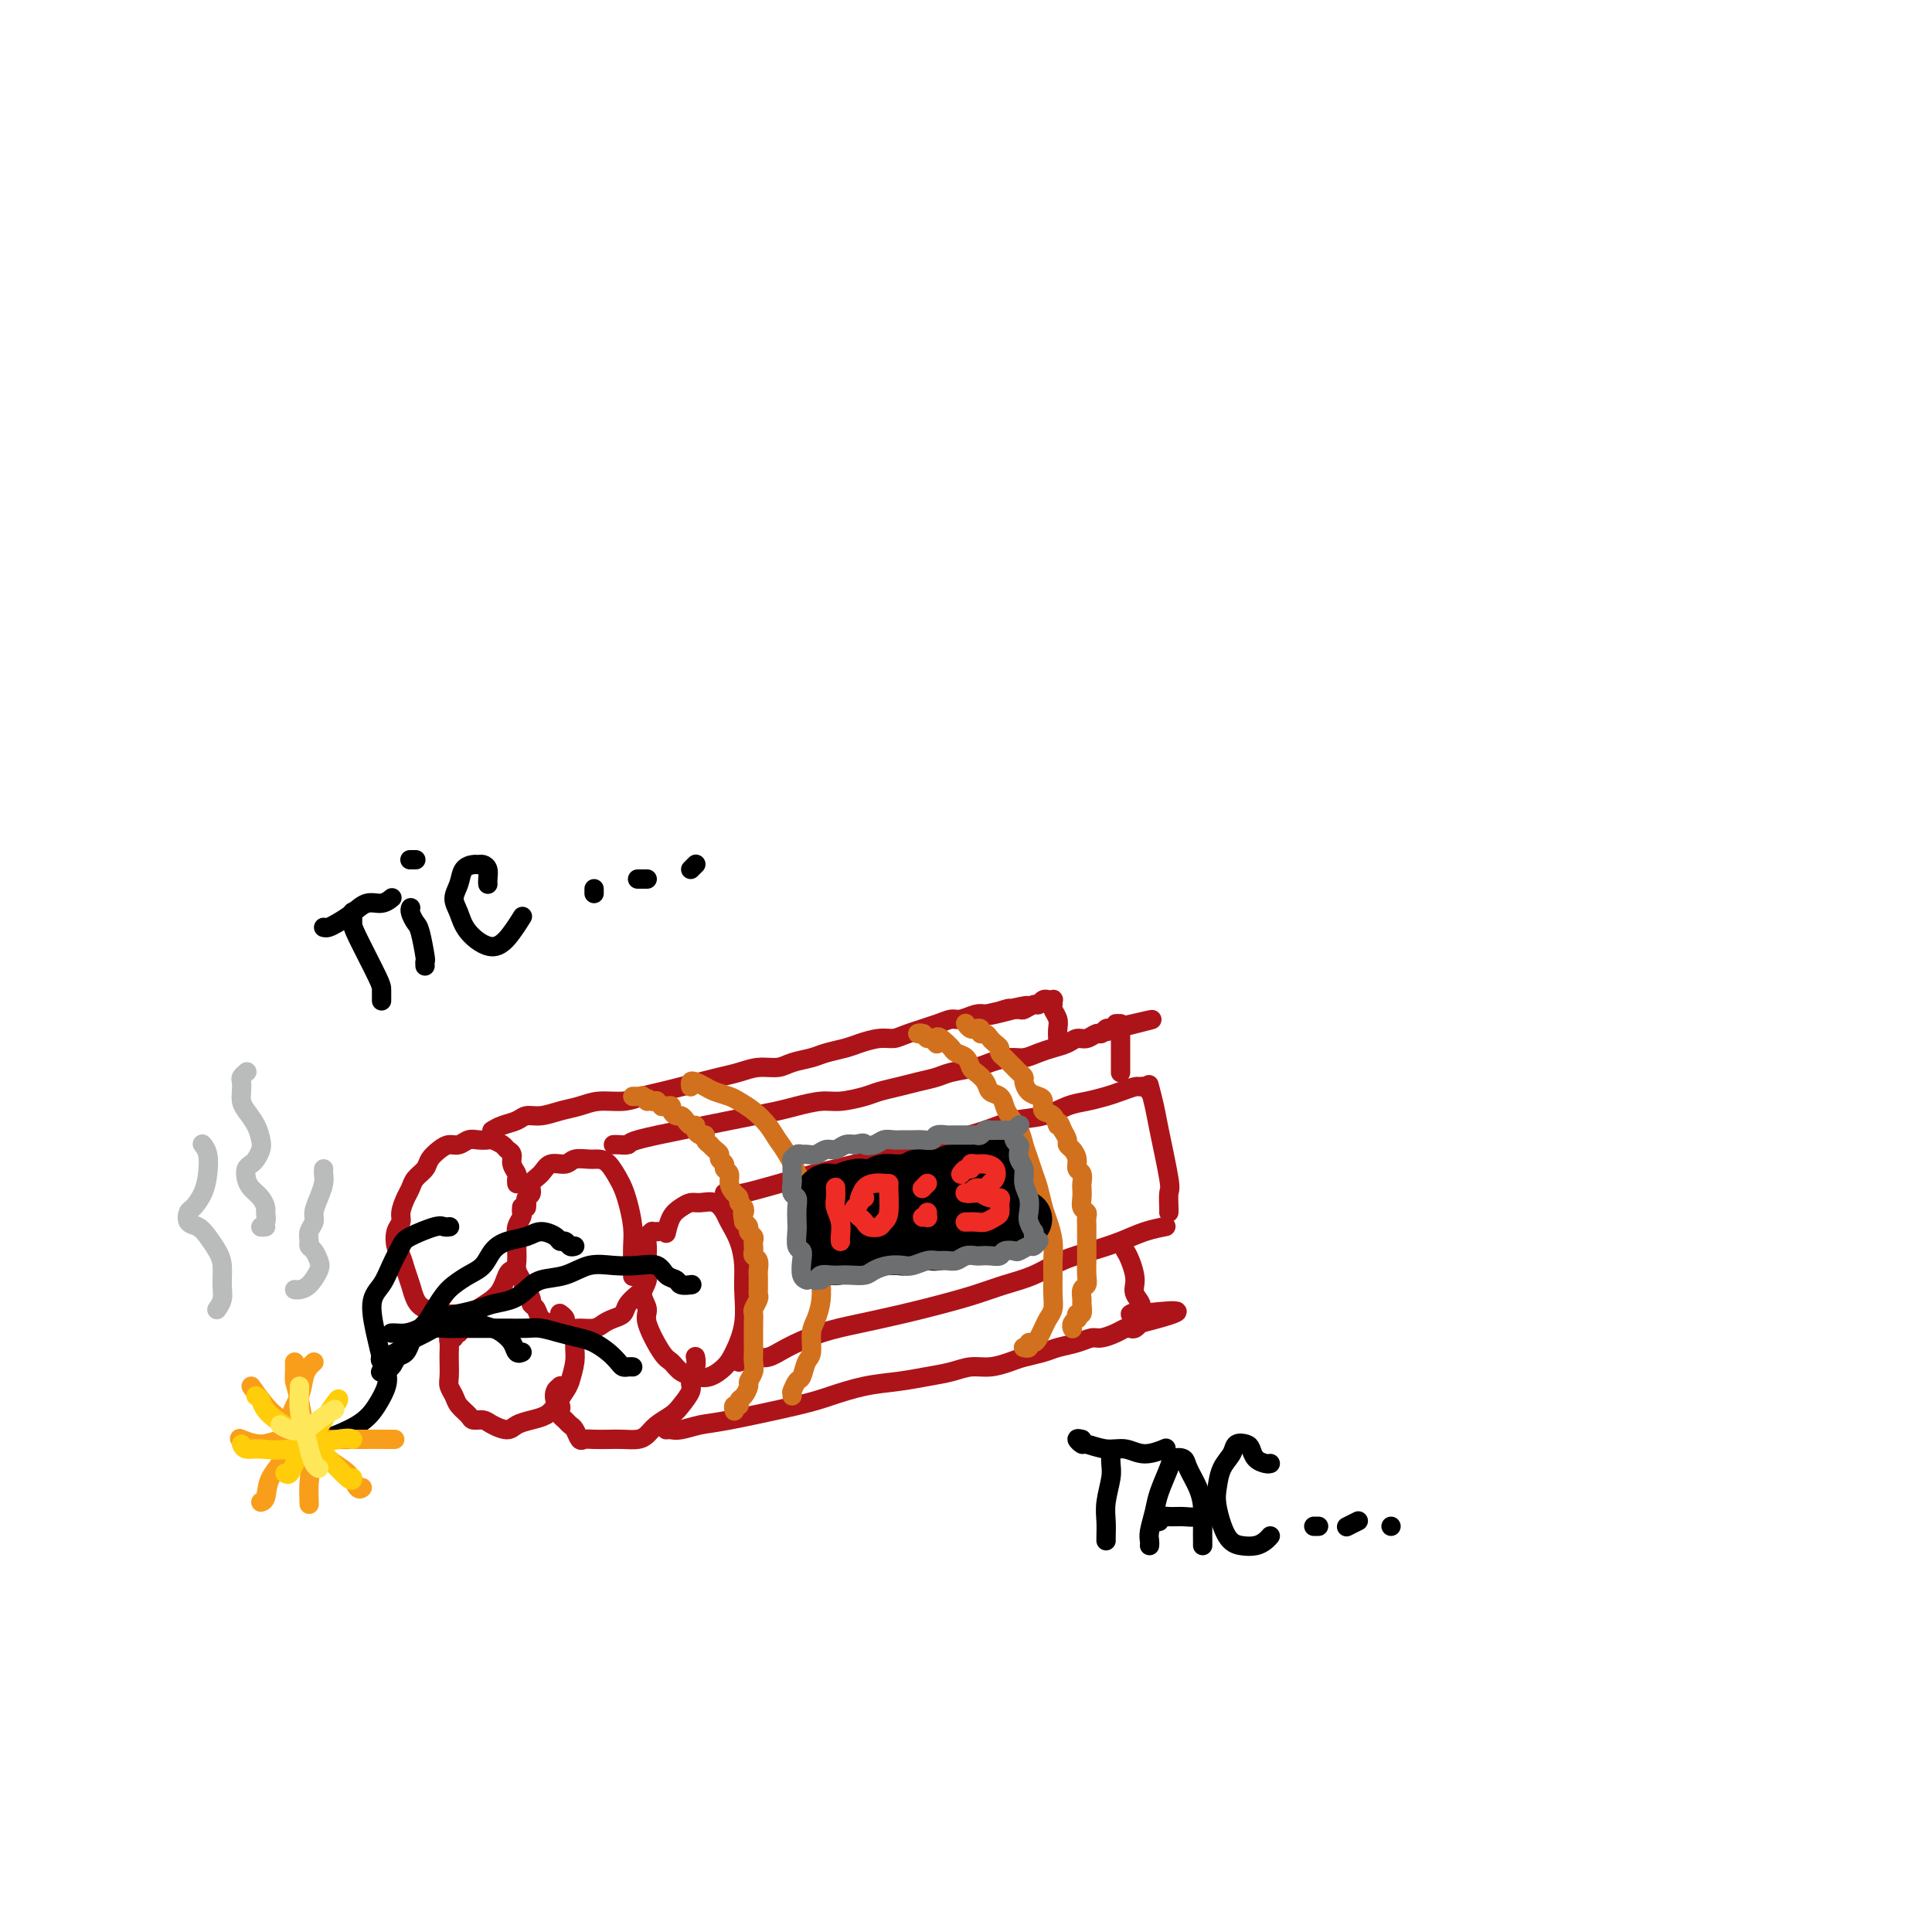 <svg viewBox='0 0 400 400' version='1.1' xmlns='http://www.w3.org/2000/svg' xmlns:xlink='http://www.w3.org/1999/xlink'><g fill='none' stroke='rgb(173,20,25)' stroke-width='4' stroke-linecap='round' stroke-linejoin='round'><path d='M136,255c0.121,-0.005 0.243,-0.010 0,0c-0.243,0.010 -0.850,0.035 -1,0c-0.150,-0.035 0.157,-0.130 0,0c-0.157,0.130 -0.779,0.485 -1,1c-0.221,0.515 -0.041,1.192 0,2c0.041,0.808 -0.058,1.749 0,3c0.058,1.251 0.274,2.811 0,4c-0.274,1.189 -1.038,2.005 -1,3c0.038,0.995 0.877,2.168 1,3c0.123,0.832 -0.470,1.322 0,3c0.470,1.678 2.001,4.542 3,6c0.999,1.458 1.465,1.509 2,2c0.535,0.491 1.140,1.421 2,2c0.860,0.579 1.975,0.808 3,1c1.025,0.192 1.959,0.348 3,0c1.041,-0.348 2.188,-1.201 3,-2c0.812,-0.799 1.287,-1.546 2,-3c0.713,-1.454 1.662,-3.615 2,-6c0.338,-2.385 0.064,-4.995 0,-7c-0.064,-2.005 0.083,-3.406 0,-5c-0.083,-1.594 -0.396,-3.379 -1,-5c-0.604,-1.621 -1.499,-3.076 -2,-4c-0.501,-0.924 -0.609,-1.317 -1,-2c-0.391,-0.683 -1.064,-1.657 -2,-2c-0.936,-0.343 -2.135,-0.056 -3,0c-0.865,0.056 -1.395,-0.117 -2,0c-0.605,0.117 -1.286,0.526 -2,1c-0.714,0.474 -1.461,1.012 -2,2c-0.539,0.988 -0.868,2.425 -1,3c-0.132,0.575 -0.066,0.287 0,0'/><path d='M153,282c1.006,-0.462 2.012,-0.925 3,-1c0.988,-0.075 1.959,0.237 3,0c1.041,-0.237 2.152,-1.022 4,-2c1.848,-0.978 4.432,-2.149 7,-3c2.568,-0.851 5.119,-1.383 8,-2c2.881,-0.617 6.093,-1.319 9,-2c2.907,-0.681 5.511,-1.341 8,-2c2.489,-0.659 4.863,-1.317 7,-2c2.137,-0.683 4.038,-1.390 6,-2c1.962,-0.610 3.987,-1.123 6,-2c2.013,-0.877 4.015,-2.120 6,-3c1.985,-0.880 3.955,-1.399 6,-2c2.045,-0.601 4.167,-1.285 6,-2c1.833,-0.715 3.378,-1.462 5,-2c1.622,-0.538 3.321,-0.868 4,-1c0.679,-0.132 0.340,-0.066 0,0'/><path d='M150,247c0.438,0.021 0.876,0.042 1,0c0.124,-0.042 -0.066,-0.147 0,0c0.066,0.147 0.388,0.545 3,0c2.612,-0.545 7.516,-2.033 11,-3c3.484,-0.967 5.550,-1.414 8,-2c2.450,-0.586 5.283,-1.313 8,-2c2.717,-0.687 5.317,-1.335 8,-2c2.683,-0.665 5.449,-1.348 8,-2c2.551,-0.652 4.888,-1.274 7,-2c2.112,-0.726 4.001,-1.557 6,-2c1.999,-0.443 4.110,-0.500 6,-1c1.890,-0.500 3.561,-1.444 5,-2c1.439,-0.556 2.648,-0.723 4,-1c1.352,-0.277 2.848,-0.664 4,-1c1.152,-0.336 1.958,-0.622 3,-1c1.042,-0.378 2.318,-0.847 3,-1c0.682,-0.153 0.770,0.011 1,0c0.230,-0.011 0.600,-0.195 1,0c0.400,0.195 0.828,0.770 1,1c0.172,0.230 0.086,0.115 0,0'/><path d='M242,251c-0.004,0.027 -0.008,0.054 0,0c0.008,-0.054 0.027,-0.190 0,-1c-0.027,-0.810 -0.102,-2.295 0,-3c0.102,-0.705 0.381,-0.631 0,-3c-0.381,-2.369 -1.422,-7.181 -2,-10c-0.578,-2.819 -0.694,-3.643 -1,-5c-0.306,-1.357 -0.802,-3.245 -1,-4c-0.198,-0.755 -0.099,-0.378 0,0'/><path d='M108,250c0.008,-0.095 0.016,-0.190 0,0c-0.016,0.190 -0.057,0.666 0,1c0.057,0.334 0.211,0.526 0,1c-0.211,0.474 -0.788,1.229 -1,2c-0.212,0.771 -0.057,1.557 0,2c0.057,0.443 0.018,0.541 0,1c-0.018,0.459 -0.016,1.277 0,2c0.016,0.723 0.047,1.349 0,2c-0.047,0.651 -0.171,1.326 0,2c0.171,0.674 0.638,1.345 1,2c0.362,0.655 0.621,1.292 1,2c0.379,0.708 0.879,1.486 1,2c0.121,0.514 -0.136,0.765 0,1c0.136,0.235 0.665,0.454 1,1c0.335,0.546 0.474,1.418 1,2c0.526,0.582 1.438,0.874 2,1c0.562,0.126 0.773,0.087 1,0c0.227,-0.087 0.469,-0.222 1,0c0.531,0.222 1.349,0.803 2,1c0.651,0.197 1.134,0.012 2,0c0.866,-0.012 2.115,0.149 3,0c0.885,-0.149 1.408,-0.608 2,-1c0.592,-0.392 1.255,-0.718 2,-1c0.745,-0.282 1.573,-0.520 2,-1c0.427,-0.480 0.455,-1.201 1,-2c0.545,-0.799 1.608,-1.677 2,-2c0.392,-0.323 0.112,-0.092 0,0c-0.112,0.092 -0.056,0.046 0,0'/><path d='M109,250c0.034,-0.327 0.068,-0.653 0,-1c-0.068,-0.347 -0.238,-0.714 0,-1c0.238,-0.286 0.883,-0.492 1,-1c0.117,-0.508 -0.293,-1.317 0,-2c0.293,-0.683 1.290,-1.241 2,-2c0.710,-0.759 1.135,-1.720 2,-2c0.865,-0.280 2.171,0.122 3,0c0.829,-0.122 1.181,-0.769 2,-1c0.819,-0.231 2.103,-0.046 3,0c0.897,0.046 1.406,-0.047 2,0c0.594,0.047 1.273,0.235 2,1c0.727,0.765 1.501,2.109 2,3c0.499,0.891 0.722,1.329 1,2c0.278,0.671 0.610,1.574 1,3c0.390,1.426 0.836,3.373 1,5c0.164,1.627 0.044,2.933 0,4c-0.044,1.067 -0.012,1.894 0,3c0.012,1.106 0.003,2.490 0,3c-0.003,0.510 -0.001,0.146 0,0c0.001,-0.146 0.000,-0.073 0,0'/><path d='M127,237c0.192,-0.016 0.384,-0.032 1,0c0.616,0.032 1.654,0.111 2,0c0.346,-0.111 -0.002,-0.411 2,-1c2.002,-0.589 6.352,-1.467 9,-2c2.648,-0.533 3.592,-0.720 5,-1c1.408,-0.280 3.279,-0.653 5,-1c1.721,-0.347 3.291,-0.666 5,-1c1.709,-0.334 3.557,-0.681 5,-1c1.443,-0.319 2.482,-0.610 4,-1c1.518,-0.390 3.515,-0.878 5,-1c1.485,-0.122 2.458,0.122 4,0c1.542,-0.122 3.652,-0.610 5,-1c1.348,-0.390 1.933,-0.682 3,-1c1.067,-0.318 2.614,-0.663 4,-1c1.386,-0.337 2.610,-0.667 4,-1c1.390,-0.333 2.945,-0.667 4,-1c1.055,-0.333 1.608,-0.663 3,-1c1.392,-0.337 3.622,-0.682 5,-1c1.378,-0.318 1.905,-0.610 3,-1c1.095,-0.390 2.758,-0.878 4,-1c1.242,-0.122 2.062,0.121 3,0c0.938,-0.121 1.994,-0.606 3,-1c1.006,-0.394 1.961,-0.698 3,-1c1.039,-0.302 2.162,-0.602 3,-1c0.838,-0.398 1.390,-0.895 2,-1c0.610,-0.105 1.277,0.182 2,0c0.723,-0.182 1.503,-0.832 2,-1c0.497,-0.168 0.711,0.147 1,0c0.289,-0.147 0.654,-0.756 1,-1c0.346,-0.244 0.673,-0.122 1,0'/><path d='M230,213c16.156,-3.729 5.047,-1.052 1,0c-4.047,1.052 -1.032,0.477 0,0c1.032,-0.477 0.080,-0.858 0,-1c-0.080,-0.142 0.711,-0.046 1,0c0.289,0.046 0.078,0.041 0,0c-0.078,-0.041 -0.021,-0.120 0,0c0.021,0.120 0.006,0.437 0,1c-0.006,0.563 -0.001,1.370 0,2c0.001,0.630 0.000,1.083 0,2c-0.000,0.917 -0.000,2.298 0,3c0.000,0.702 0.000,0.724 0,1c-0.000,0.276 -0.000,0.805 0,1c0.000,0.195 0.000,0.056 0,0c-0.000,-0.056 -0.000,-0.028 0,0'/><path d='M107,245c-0.002,-0.026 -0.005,-0.051 0,0c0.005,0.051 0.016,0.179 0,0c-0.016,-0.179 -0.060,-0.664 0,-1c0.060,-0.336 0.224,-0.524 0,-1c-0.224,-0.476 -0.838,-1.242 -1,-2c-0.162,-0.758 0.126,-1.510 0,-2c-0.126,-0.490 -0.667,-0.720 -1,-1c-0.333,-0.280 -0.459,-0.612 -1,-1c-0.541,-0.388 -1.496,-0.832 -2,-1c-0.504,-0.168 -0.558,-0.060 -1,0c-0.442,0.060 -1.273,0.071 -2,0c-0.727,-0.071 -1.351,-0.223 -2,0c-0.649,0.223 -1.325,0.822 -2,1c-0.675,0.178 -1.351,-0.066 -2,0c-0.649,0.066 -1.273,0.441 -2,1c-0.727,0.559 -1.556,1.304 -2,2c-0.444,0.696 -0.501,1.345 -1,2c-0.499,0.655 -1.439,1.316 -2,2c-0.561,0.684 -0.742,1.389 -1,2c-0.258,0.611 -0.592,1.126 -1,2c-0.408,0.874 -0.891,2.106 -1,3c-0.109,0.894 0.156,1.450 0,2c-0.156,0.550 -0.732,1.095 -1,2c-0.268,0.905 -0.227,2.171 0,3c0.227,0.829 0.640,1.220 1,2c0.360,0.780 0.669,1.950 1,3c0.331,1.050 0.685,1.980 1,3c0.315,1.020 0.589,2.129 1,3c0.411,0.871 0.957,1.504 2,2c1.043,0.496 2.584,0.856 4,1c1.416,0.144 2.708,0.072 4,0'/><path d='M96,272c2.012,0.359 2.042,-0.244 3,-1c0.958,-0.756 2.844,-1.667 4,-3c1.156,-1.333 1.580,-3.090 2,-4c0.420,-0.910 0.834,-0.974 1,-1c0.166,-0.026 0.083,-0.013 0,0'/><path d='M102,234c-0.147,0.092 -0.294,0.183 0,0c0.294,-0.183 1.029,-0.641 2,-1c0.971,-0.359 2.178,-0.621 3,-1c0.822,-0.379 1.261,-0.876 2,-1c0.739,-0.124 1.779,0.125 3,0c1.221,-0.125 2.622,-0.625 4,-1c1.378,-0.375 2.731,-0.625 4,-1c1.269,-0.375 2.453,-0.874 4,-1c1.547,-0.126 3.456,0.121 5,0c1.544,-0.121 2.723,-0.610 4,-1c1.277,-0.390 2.652,-0.682 4,-1c1.348,-0.318 2.670,-0.664 4,-1c1.330,-0.336 2.667,-0.664 4,-1c1.333,-0.336 2.663,-0.682 4,-1c1.337,-0.318 2.683,-0.610 4,-1c1.317,-0.390 2.606,-0.878 4,-1c1.394,-0.122 2.894,0.122 4,0c1.106,-0.122 1.817,-0.610 3,-1c1.183,-0.390 2.837,-0.683 4,-1c1.163,-0.317 1.834,-0.659 3,-1c1.166,-0.341 2.826,-0.682 4,-1c1.174,-0.318 1.861,-0.614 3,-1c1.139,-0.386 2.728,-0.864 4,-1c1.272,-0.136 2.227,0.070 3,0c0.773,-0.070 1.366,-0.415 3,-1c1.634,-0.585 4.311,-1.411 6,-2c1.689,-0.589 2.391,-0.941 3,-1c0.609,-0.059 1.126,0.177 2,0c0.874,-0.177 2.107,-0.765 3,-1c0.893,-0.235 1.447,-0.118 2,0'/><path d='M204,210c16.119,-3.652 5.417,-0.781 2,0c-3.417,0.781 0.450,-0.527 2,-1c1.550,-0.473 0.782,-0.112 1,0c0.218,0.112 1.420,-0.026 2,0c0.580,0.026 0.538,0.217 1,0c0.462,-0.217 1.429,-0.843 2,-1c0.571,-0.157 0.745,0.154 1,0c0.255,-0.154 0.590,-0.774 1,-1c0.410,-0.226 0.895,-0.057 1,0c0.105,0.057 -0.169,0.003 0,0c0.169,-0.003 0.781,0.044 1,0c0.219,-0.044 0.045,-0.178 0,0c-0.045,0.178 0.041,0.667 0,1c-0.041,0.333 -0.207,0.510 0,1c0.207,0.490 0.786,1.294 1,2c0.214,0.706 0.061,1.313 0,2c-0.061,0.687 -0.030,1.452 0,2c0.030,0.548 0.060,0.879 0,1c-0.060,0.121 -0.208,0.033 0,0c0.208,-0.033 0.774,-0.009 1,0c0.226,0.009 0.113,0.005 0,0'/><path d='M95,276c-0.453,-0.118 -0.906,-0.236 -1,0c-0.094,0.236 0.171,0.825 0,1c-0.171,0.175 -0.778,-0.062 -1,0c-0.222,0.062 -0.060,0.425 0,1c0.060,0.575 0.019,1.361 0,2c-0.019,0.639 -0.017,1.130 0,2c0.017,0.870 0.050,2.121 0,3c-0.050,0.879 -0.183,1.388 0,2c0.183,0.612 0.682,1.326 1,2c0.318,0.674 0.454,1.307 1,2c0.546,0.693 1.501,1.444 2,2c0.499,0.556 0.542,0.917 1,1c0.458,0.083 1.333,-0.110 2,0c0.667,0.110 1.127,0.524 2,1c0.873,0.476 2.159,1.012 3,1c0.841,-0.012 1.237,-0.574 2,-1c0.763,-0.426 1.892,-0.717 3,-1c1.108,-0.283 2.196,-0.558 3,-1c0.804,-0.442 1.326,-1.053 2,-2c0.674,-0.947 1.502,-2.231 2,-3c0.498,-0.769 0.667,-1.022 1,-2c0.333,-0.978 0.831,-2.682 1,-4c0.169,-1.318 0.008,-2.251 0,-3c-0.008,-0.749 0.138,-1.315 0,-2c-0.138,-0.685 -0.559,-1.490 -1,-2c-0.441,-0.510 -0.903,-0.725 -1,-1c-0.097,-0.275 0.170,-0.610 0,-1c-0.170,-0.390 -0.776,-0.836 -1,-1c-0.224,-0.164 -0.064,-0.047 0,0c0.064,0.047 0.032,0.023 0,0'/><path d='M118,286c-0.302,0.418 -0.604,0.837 -1,1c-0.396,0.163 -0.887,0.071 -1,0c-0.113,-0.071 0.152,-0.121 0,0c-0.152,0.121 -0.721,0.414 -1,1c-0.279,0.586 -0.268,1.466 0,2c0.268,0.534 0.793,0.721 1,1c0.207,0.279 0.097,0.651 0,1c-0.097,0.349 -0.181,0.675 0,1c0.181,0.325 0.625,0.647 1,1c0.375,0.353 0.680,0.736 1,1c0.320,0.264 0.655,0.411 1,1c0.345,0.589 0.700,1.622 1,2c0.300,0.378 0.545,0.102 1,0c0.455,-0.102 1.119,-0.030 2,0c0.881,0.030 1.978,0.016 3,0c1.022,-0.016 1.968,-0.035 3,0c1.032,0.035 2.149,0.124 3,0c0.851,-0.124 1.437,-0.460 2,-1c0.563,-0.540 1.102,-1.284 2,-2c0.898,-0.716 2.153,-1.402 3,-2c0.847,-0.598 1.285,-1.106 2,-2c0.715,-0.894 1.708,-2.173 2,-3c0.292,-0.827 -0.118,-1.202 0,-2c0.118,-0.798 0.764,-2.018 1,-3c0.236,-0.982 0.064,-1.726 0,-2c-0.064,-0.274 -0.018,-0.078 0,0c0.018,0.078 0.009,0.039 0,0'/><path d='M138,296c-0.079,0.007 -0.159,0.015 0,0c0.159,-0.015 0.555,-0.052 1,0c0.445,0.052 0.938,0.194 2,0c1.062,-0.194 2.694,-0.724 4,-1c1.306,-0.276 2.287,-0.297 6,-1c3.713,-0.703 10.158,-2.086 14,-3c3.842,-0.914 5.080,-1.358 7,-2c1.920,-0.642 4.523,-1.482 7,-2c2.477,-0.518 4.829,-0.712 7,-1c2.171,-0.288 4.160,-0.669 6,-1c1.840,-0.331 3.530,-0.614 5,-1c1.470,-0.386 2.718,-0.877 4,-1c1.282,-0.123 2.596,0.122 4,0c1.404,-0.122 2.896,-0.610 4,-1c1.104,-0.390 1.819,-0.683 3,-1c1.181,-0.317 2.829,-0.659 4,-1c1.171,-0.341 1.864,-0.683 3,-1c1.136,-0.317 2.714,-0.611 4,-1c1.286,-0.389 2.281,-0.875 3,-1c0.719,-0.125 1.162,0.111 2,0c0.838,-0.111 2.071,-0.569 3,-1c0.929,-0.431 1.555,-0.833 2,-1c0.445,-0.167 0.708,-0.097 1,0c0.292,0.097 0.614,0.222 1,0c0.386,-0.222 0.835,-0.792 1,-1c0.165,-0.208 0.044,-0.056 0,0c-0.044,0.056 -0.012,0.015 0,0c0.012,-0.015 0.003,-0.004 0,0c-0.003,0.004 -0.002,0.002 0,0'/><path d='M236,274c15.144,-3.835 4.002,-2.424 0,-2c-4.002,0.424 -0.866,-0.139 0,-1c0.866,-0.861 -0.538,-2.021 -1,-3c-0.462,-0.979 0.020,-1.779 0,-3c-0.020,-1.221 -0.541,-2.863 -1,-4c-0.459,-1.137 -0.855,-1.769 -1,-2c-0.145,-0.231 -0.039,-0.062 0,0c0.039,0.062 0.011,0.018 0,0c-0.011,-0.018 -0.006,-0.009 0,0'/></g>
<g fill='none' stroke='rgb(210,113,29)' stroke-width='4' stroke-linecap='round' stroke-linejoin='round'><path d='M212,279c0.032,0.008 0.064,0.017 0,0c-0.064,-0.017 -0.224,-0.059 0,0c0.224,0.059 0.834,0.220 1,0c0.166,-0.220 -0.110,-0.822 0,-1c0.110,-0.178 0.608,0.066 1,0c0.392,-0.066 0.679,-0.442 1,-1c0.321,-0.558 0.674,-1.297 1,-2c0.326,-0.703 0.623,-1.370 1,-2c0.377,-0.630 0.834,-1.224 1,-2c0.166,-0.776 0.042,-1.734 0,-3c-0.042,-1.266 -0.000,-2.841 0,-4c0.000,-1.159 -0.041,-1.903 0,-3c0.041,-1.097 0.166,-2.548 0,-4c-0.166,-1.452 -0.622,-2.906 -1,-4c-0.378,-1.094 -0.679,-1.829 -1,-3c-0.321,-1.171 -0.662,-2.778 -1,-4c-0.338,-1.222 -0.672,-2.060 -1,-3c-0.328,-0.940 -0.652,-1.981 -1,-3c-0.348,-1.019 -0.722,-2.017 -1,-3c-0.278,-0.983 -0.460,-1.950 -1,-3c-0.540,-1.050 -1.439,-2.182 -2,-3c-0.561,-0.818 -0.784,-1.322 -1,-2c-0.216,-0.678 -0.425,-1.528 -1,-2c-0.575,-0.472 -1.515,-0.564 -2,-1c-0.485,-0.436 -0.515,-1.216 -1,-2c-0.485,-0.784 -1.425,-1.572 -2,-2c-0.575,-0.428 -0.784,-0.496 -1,-1c-0.216,-0.504 -0.439,-1.444 -1,-2c-0.561,-0.556 -1.459,-0.727 -2,-1c-0.541,-0.273 -0.726,-0.650 -1,-1c-0.274,-0.350 -0.637,-0.675 -1,-1'/><path d='M196,216c-2.726,-2.720 -2.042,-0.518 -2,0c0.042,0.518 -0.560,-0.646 -1,-1c-0.440,-0.354 -0.720,0.101 -1,0c-0.280,-0.101 -0.560,-0.759 -1,-1c-0.440,-0.241 -1.042,-0.065 -1,0c0.042,0.065 0.726,0.019 1,0c0.274,-0.019 0.137,-0.009 0,0'/><path d='M164,289c-0.006,-0.407 -0.013,-0.814 0,-1c0.013,-0.186 0.045,-0.151 0,0c-0.045,0.151 -0.166,0.418 0,0c0.166,-0.418 0.618,-1.522 1,-2c0.382,-0.478 0.694,-0.328 1,-1c0.306,-0.672 0.608,-2.164 1,-3c0.392,-0.836 0.875,-1.017 1,-2c0.125,-0.983 -0.109,-2.769 0,-4c0.109,-1.231 0.562,-1.907 1,-3c0.438,-1.093 0.861,-2.602 1,-4c0.139,-1.398 -0.005,-2.685 0,-4c0.005,-1.315 0.158,-2.660 0,-4c-0.158,-1.340 -0.626,-2.677 -1,-4c-0.374,-1.323 -0.652,-2.633 -1,-4c-0.348,-1.367 -0.764,-2.792 -1,-4c-0.236,-1.208 -0.292,-2.200 -1,-4c-0.708,-1.800 -2.066,-4.408 -3,-6c-0.934,-1.592 -1.442,-2.167 -2,-3c-0.558,-0.833 -1.164,-1.925 -2,-3c-0.836,-1.075 -1.900,-2.133 -3,-3c-1.100,-0.867 -2.235,-1.542 -3,-2c-0.765,-0.458 -1.161,-0.698 -2,-1c-0.839,-0.302 -2.120,-0.666 -3,-1c-0.880,-0.334 -1.360,-0.639 -2,-1c-0.640,-0.361 -1.440,-0.777 -2,-1c-0.560,-0.223 -0.882,-0.252 -1,0c-0.118,0.252 -0.034,0.786 0,1c0.034,0.214 0.017,0.107 0,0'/></g>
<g fill='none' stroke='rgb(0,0,0)' stroke-width='4' stroke-linecap='round' stroke-linejoin='round'><path d='M93,254c-0.024,0.004 -0.048,0.007 0,0c0.048,-0.007 0.168,-0.026 0,0c-0.168,0.026 -0.626,0.096 -1,0c-0.374,-0.096 -0.666,-0.356 -2,0c-1.334,0.356 -3.711,1.330 -5,2c-1.289,0.670 -1.491,1.036 -2,2c-0.509,0.964 -1.324,2.526 -2,4c-0.676,1.474 -1.211,2.859 -2,4c-0.789,1.141 -1.832,2.037 -2,4c-0.168,1.963 0.538,4.993 1,7c0.462,2.007 0.679,2.991 1,4c0.321,1.009 0.745,2.043 1,3c0.255,0.957 0.342,1.836 0,3c-0.342,1.164 -1.111,2.613 -2,4c-0.889,1.387 -1.898,2.712 -4,4c-2.102,1.288 -5.297,2.539 -7,3c-1.703,0.461 -1.915,0.132 -2,0c-0.085,-0.132 -0.042,-0.066 0,0'/><path d='M108,280c-0.026,0.012 -0.052,0.025 0,0c0.052,-0.025 0.181,-0.087 0,0c-0.181,0.087 -0.670,0.322 -1,0c-0.330,-0.322 -0.499,-1.200 -1,-2c-0.501,-0.800 -1.335,-1.520 -2,-2c-0.665,-0.480 -1.161,-0.719 -2,-1c-0.839,-0.281 -2.022,-0.606 -3,-1c-0.978,-0.394 -1.752,-0.859 -3,-1c-1.248,-0.141 -2.969,0.043 -4,0c-1.031,-0.043 -1.373,-0.313 -3,1c-1.627,1.313 -4.539,4.208 -6,6c-1.461,1.792 -1.470,2.483 -2,3c-0.530,0.517 -1.580,0.862 -2,1c-0.420,0.138 -0.210,0.069 0,0'/><path d='M119,258c-0.337,0.119 -0.674,0.237 -1,0c-0.326,-0.237 -0.642,-0.831 -1,-1c-0.358,-0.169 -0.760,0.087 -1,0c-0.240,-0.087 -0.319,-0.516 -1,-1c-0.681,-0.484 -1.963,-1.024 -3,-1c-1.037,0.024 -1.828,0.611 -3,1c-1.172,0.389 -2.727,0.580 -4,1c-1.273,0.420 -2.266,1.070 -3,2c-0.734,0.930 -1.208,2.139 -2,3c-0.792,0.861 -1.902,1.374 -3,2c-1.098,0.626 -2.184,1.363 -3,2c-0.816,0.637 -1.362,1.172 -2,2c-0.638,0.828 -1.370,1.948 -2,3c-0.630,1.052 -1.160,2.037 -2,3c-0.840,0.963 -1.990,1.904 -3,3c-1.010,1.096 -1.879,2.345 -3,3c-1.121,0.655 -2.494,0.715 -3,1c-0.506,0.285 -0.145,0.796 0,1c0.145,0.204 0.072,0.102 0,0'/><path d='M143,266c0.210,-0.027 0.420,-0.053 0,0c-0.420,0.053 -1.468,0.186 -2,0c-0.532,-0.186 -0.546,-0.690 -1,-1c-0.454,-0.310 -1.348,-0.425 -2,-1c-0.652,-0.575 -1.061,-1.611 -2,-2c-0.939,-0.389 -2.408,-0.130 -4,0c-1.592,0.130 -3.308,0.132 -5,0c-1.692,-0.132 -3.361,-0.396 -5,0c-1.639,0.396 -3.247,1.454 -5,2c-1.753,0.546 -3.651,0.580 -5,1c-1.349,0.420 -2.149,1.226 -3,2c-0.851,0.774 -1.753,1.516 -3,2c-1.247,0.484 -2.840,0.711 -4,1c-1.160,0.289 -1.886,0.642 -3,1c-1.114,0.358 -2.617,0.723 -4,1c-1.383,0.277 -2.647,0.467 -4,1c-1.353,0.533 -2.793,1.411 -4,2c-1.207,0.589 -2.179,0.890 -3,1c-0.821,0.110 -1.490,0.030 -2,0c-0.510,-0.030 -0.860,-0.008 -1,0c-0.140,0.008 -0.070,0.004 0,0'/><path d='M131,283c-0.329,-0.018 -0.658,-0.036 -1,0c-0.342,0.036 -0.699,0.126 -1,0c-0.301,-0.126 -0.548,-0.467 -1,-1c-0.452,-0.533 -1.111,-1.257 -2,-2c-0.889,-0.743 -2.008,-1.506 -3,-2c-0.992,-0.494 -1.858,-0.721 -3,-1c-1.142,-0.279 -2.560,-0.611 -4,-1c-1.440,-0.389 -2.903,-0.836 -4,-1c-1.097,-0.164 -1.829,-0.044 -3,0c-1.171,0.044 -2.783,0.012 -4,0c-1.217,-0.012 -2.041,-0.004 -3,0c-0.959,0.004 -2.052,0.004 -3,0c-0.948,-0.004 -1.749,-0.012 -3,0c-1.251,0.012 -2.951,0.044 -4,0c-1.049,-0.044 -1.446,-0.163 -2,0c-0.554,0.163 -1.264,0.607 -2,1c-0.736,0.393 -1.497,0.736 -2,1c-0.503,0.264 -0.748,0.449 -1,1c-0.252,0.551 -0.511,1.467 -1,2c-0.489,0.533 -1.209,0.682 -2,1c-0.791,0.318 -1.655,0.805 -2,1c-0.345,0.195 -0.173,0.097 0,0'/></g>
<g fill='none' stroke='rgb(249,158,27)' stroke-width='4' stroke-linecap='round' stroke-linejoin='round'><path d='M52,287c1.557,2.217 3.113,4.434 5,6c1.887,1.566 4.103,2.483 6,4c1.897,1.517 3.475,3.636 5,5c1.525,1.364 2.996,1.974 4,3c1.004,1.026 1.539,2.469 2,3c0.461,0.531 0.846,0.152 1,0c0.154,-0.152 0.077,-0.076 0,0'/><path d='M61,282c-0.004,0.361 -0.008,0.723 0,1c0.008,0.277 0.026,0.470 0,1c-0.026,0.530 -0.098,1.397 0,2c0.098,0.603 0.366,0.943 1,4c0.634,3.057 1.634,8.830 2,12c0.366,3.170 0.099,3.738 0,5c-0.099,1.262 -0.028,3.218 0,4c0.028,0.782 0.014,0.391 0,0'/><path d='M65,282c-0.324,0.290 -0.648,0.580 -1,1c-0.352,0.420 -0.732,0.971 -1,2c-0.268,1.029 -0.425,2.535 -1,4c-0.575,1.465 -1.569,2.890 -2,5c-0.431,2.110 -0.298,4.905 -1,7c-0.702,2.095 -2.240,3.489 -3,5c-0.760,1.511 -0.743,3.137 -1,4c-0.257,0.863 -0.788,0.961 -1,1c-0.212,0.039 -0.106,0.020 0,0'/><path d='M50,298c-0.355,-0.144 -0.710,-0.287 0,0c0.710,0.287 2.486,1.005 4,1c1.514,-0.005 2.768,-0.733 5,-1c2.232,-0.267 5.444,-0.071 8,0c2.556,0.071 4.457,0.019 7,0c2.543,-0.019 5.726,-0.005 7,0c1.274,0.005 0.637,0.003 0,0'/></g>
<g fill='none' stroke='rgb(255,205,10)' stroke-width='4' stroke-linecap='round' stroke-linejoin='round'><path d='M50,299c0.190,0.439 0.380,0.878 1,1c0.620,0.122 1.669,-0.072 3,0c1.331,0.072 2.944,0.411 6,0c3.056,-0.411 7.553,-1.572 10,-2c2.447,-0.428 2.842,-0.122 3,0c0.158,0.122 0.079,0.061 0,0'/><path d='M53,289c0.348,0.183 0.696,0.365 1,1c0.304,0.635 0.565,1.722 2,3c1.435,1.278 4.045,2.749 6,4c1.955,1.251 3.256,2.284 5,4c1.744,1.716 3.931,4.116 5,5c1.069,0.884 1.020,0.253 1,0c-0.020,-0.253 -0.010,-0.126 0,0'/><path d='M59,305c0.324,0.206 0.647,0.413 1,0c0.353,-0.413 0.735,-1.445 1,-2c0.265,-0.555 0.411,-0.633 2,-3c1.589,-2.367 4.620,-7.022 6,-9c1.380,-1.978 1.109,-1.279 1,-1c-0.109,0.279 -0.054,0.140 0,0'/></g>
<g fill='none' stroke='rgb(254,232,89)' stroke-width='4' stroke-linecap='round' stroke-linejoin='round'><path d='M66,304c-0.332,-0.180 -0.663,-0.360 -1,-1c-0.337,-0.640 -0.679,-1.741 -1,-3c-0.321,-1.259 -0.622,-2.677 -1,-4c-0.378,-1.323 -0.833,-2.550 -1,-4c-0.167,-1.450 -0.045,-3.121 0,-4c0.045,-0.879 0.013,-0.965 0,-1c-0.013,-0.035 -0.006,-0.017 0,0'/><path d='M58,295c0.573,0.378 1.145,0.756 2,1c0.855,0.244 1.992,0.354 3,0c1.008,-0.354 1.887,-1.172 3,-2c1.113,-0.828 2.461,-1.665 3,-2c0.539,-0.335 0.270,-0.167 0,0'/></g>
<g fill='none' stroke='rgb(0,0,0)' stroke-width='12' stroke-linecap='round' stroke-linejoin='round'><path d='M172,254c-0.405,0.001 -0.809,0.001 -1,0c-0.191,-0.001 -0.168,-0.004 0,0c0.168,0.004 0.482,0.015 1,0c0.518,-0.015 1.239,-0.055 2,0c0.761,0.055 1.562,0.207 2,0c0.438,-0.207 0.512,-0.772 1,-1c0.488,-0.228 1.390,-0.117 2,0c0.610,0.117 0.927,0.241 2,0c1.073,-0.241 2.903,-0.848 4,-1c1.097,-0.152 1.463,0.152 2,0c0.537,-0.152 1.247,-0.759 2,-1c0.753,-0.241 1.550,-0.116 2,0c0.450,0.116 0.554,0.224 1,0c0.446,-0.224 1.236,-0.778 2,-1c0.764,-0.222 1.504,-0.112 2,0c0.496,0.112 0.749,0.226 1,0c0.251,-0.226 0.502,-0.792 1,-1c0.498,-0.208 1.244,-0.060 2,0c0.756,0.060 1.523,0.030 2,0c0.477,-0.030 0.664,-0.061 1,0c0.336,0.061 0.822,0.212 1,0c0.178,-0.212 0.048,-0.789 0,-1c-0.048,-0.211 -0.013,-0.057 0,0c0.013,0.057 0.004,0.016 0,0c-0.004,-0.016 -0.002,-0.008 0,0'/><path d='M170,248c-0.007,0.008 -0.013,0.016 0,0c0.013,-0.016 0.047,-0.056 0,0c-0.047,0.056 -0.175,0.207 0,0c0.175,-0.207 0.652,-0.774 1,-1c0.348,-0.226 0.569,-0.112 1,0c0.431,0.112 1.074,0.222 2,0c0.926,-0.222 2.135,-0.777 3,-1c0.865,-0.223 1.386,-0.112 2,0c0.614,0.112 1.320,0.227 2,0c0.680,-0.227 1.334,-0.797 2,-1c0.666,-0.203 1.345,-0.040 2,0c0.655,0.040 1.288,-0.042 2,0c0.712,0.042 1.504,0.207 2,0c0.496,-0.207 0.695,-0.787 1,-1c0.305,-0.213 0.715,-0.061 1,0c0.285,0.061 0.444,0.030 1,0c0.556,-0.030 1.510,-0.060 2,0c0.490,0.060 0.517,0.208 1,0c0.483,-0.208 1.424,-0.774 2,-1c0.576,-0.226 0.788,-0.112 1,0c0.212,0.112 0.425,0.222 1,0c0.575,-0.222 1.512,-0.778 2,-1c0.488,-0.222 0.527,-0.112 1,0c0.473,0.112 1.380,0.226 2,0c0.620,-0.226 0.955,-0.793 1,-1c0.045,-0.207 -0.198,-0.056 0,0c0.198,0.056 0.838,0.015 1,0c0.162,-0.015 -0.152,-0.004 0,0c0.152,0.004 0.772,0.001 1,0c0.228,-0.001 0.065,-0.000 0,0c-0.065,0.000 -0.033,0.000 0,0'/><path d='M173,260c0.024,-0.030 0.048,-0.060 0,0c-0.048,0.060 -0.167,0.208 0,0c0.167,-0.208 0.621,-0.774 1,-1c0.379,-0.226 0.682,-0.113 1,0c0.318,0.113 0.651,0.228 2,0c1.349,-0.228 3.713,-0.797 5,-1c1.287,-0.203 1.495,-0.040 2,0c0.505,0.040 1.305,-0.042 2,0c0.695,0.042 1.284,0.208 2,0c0.716,-0.208 1.558,-0.792 2,-1c0.442,-0.208 0.486,-0.042 1,0c0.514,0.042 1.500,-0.042 2,0c0.500,0.042 0.514,0.208 1,0c0.486,-0.208 1.443,-0.792 2,-1c0.557,-0.208 0.713,-0.042 1,0c0.287,0.042 0.707,-0.041 1,0c0.293,0.041 0.461,0.207 1,0c0.539,-0.207 1.449,-0.786 2,-1c0.551,-0.214 0.743,-0.061 1,0c0.257,0.061 0.579,0.030 1,0c0.421,-0.030 0.940,-0.061 1,0c0.060,0.061 -0.339,0.212 0,0c0.339,-0.212 1.415,-0.788 2,-1c0.585,-0.212 0.679,-0.061 1,0c0.321,0.061 0.871,0.030 1,0c0.129,-0.030 -0.161,-0.061 0,0c0.161,0.061 0.775,0.212 1,0c0.225,-0.212 0.061,-0.788 0,-1c-0.061,-0.212 -0.017,-0.061 0,0c0.017,0.061 0.009,0.030 0,0'/><path d='M209,253c5.569,-1.101 1.492,-0.355 0,0c-1.492,0.355 -0.399,0.318 0,0c0.399,-0.318 0.103,-0.916 0,-1c-0.103,-0.084 -0.014,0.346 0,0c0.014,-0.346 -0.049,-1.470 0,-2c0.049,-0.530 0.209,-0.468 0,-1c-0.209,-0.532 -0.788,-1.659 -1,-2c-0.212,-0.341 -0.057,0.105 0,0c0.057,-0.105 0.015,-0.759 0,-1c-0.015,-0.241 -0.004,-0.069 0,0c0.004,0.069 0.002,0.034 0,0'/></g>
<g fill='none' stroke='rgb(238,43,36)' stroke-width='4' stroke-linecap='round' stroke-linejoin='round'><path d='M174,257c-0.002,-0.012 -0.004,-0.023 0,0c0.004,0.023 0.015,0.081 0,0c-0.015,-0.081 -0.057,-0.302 0,-1c0.057,-0.698 0.211,-1.872 0,-3c-0.211,-1.128 -0.789,-2.211 -1,-3c-0.211,-0.789 -0.057,-1.284 0,-2c0.057,-0.716 0.015,-1.654 0,-2c-0.015,-0.346 -0.004,-0.099 0,0c0.004,0.099 0.002,0.049 0,0'/><path d='M179,248c-0.451,-0.089 -0.903,-0.179 -1,0c-0.097,0.179 0.159,0.625 0,1c-0.159,0.375 -0.734,0.678 -1,1c-0.266,0.322 -0.222,0.661 0,1c0.222,0.339 0.623,0.676 1,1c0.377,0.324 0.732,0.634 1,1c0.268,0.366 0.450,0.788 1,1c0.550,0.212 1.469,0.214 2,0c0.531,-0.214 0.676,-0.646 1,-1c0.324,-0.354 0.827,-0.631 1,-2c0.173,-1.369 0.015,-3.829 0,-5c-0.015,-1.171 0.111,-1.052 0,-1c-0.111,0.052 -0.461,0.039 -1,0c-0.539,-0.039 -1.268,-0.103 -2,0c-0.732,0.103 -1.466,0.374 -2,1c-0.534,0.626 -0.867,1.607 -1,2c-0.133,0.393 -0.067,0.196 0,0'/><path d='M191,252c0.423,-0.030 0.845,-0.060 1,0c0.155,0.060 0.042,0.208 0,0c-0.042,-0.208 -0.012,-0.774 0,-1c0.012,-0.226 0.006,-0.113 0,0'/><path d='M192,245c-0.423,0.423 -0.845,0.845 -1,1c-0.155,0.155 -0.042,0.042 0,0c0.042,-0.042 0.012,-0.012 0,0c-0.012,0.012 -0.006,0.006 0,0'/><path d='M199,243c0.022,-0.033 0.044,-0.065 0,0c-0.044,0.065 -0.153,0.228 0,0c0.153,-0.228 0.568,-0.846 1,-1c0.432,-0.154 0.879,0.157 1,0c0.121,-0.157 -0.086,-0.781 0,-1c0.086,-0.219 0.465,-0.032 1,0c0.535,0.032 1.227,-0.093 2,0c0.773,0.093 1.626,0.402 2,1c0.374,0.598 0.269,1.485 0,2c-0.269,0.515 -0.703,0.660 -1,1c-0.297,0.340 -0.457,0.876 -1,1c-0.543,0.124 -1.468,-0.163 -2,0c-0.532,0.163 -0.672,0.776 -1,1c-0.328,0.224 -0.846,0.059 -1,0c-0.154,-0.059 0.055,-0.012 0,0c-0.055,0.012 -0.375,-0.011 0,0c0.375,0.011 1.445,0.058 2,0c0.555,-0.058 0.594,-0.219 1,0c0.406,0.219 1.178,0.818 2,1c0.822,0.182 1.692,-0.053 2,0c0.308,0.053 0.053,0.392 0,1c-0.053,0.608 0.098,1.483 0,2c-0.098,0.517 -0.443,0.674 -1,1c-0.557,0.326 -1.326,0.819 -2,1c-0.674,0.181 -1.253,0.048 -2,0c-0.747,-0.048 -1.663,-0.013 -2,0c-0.337,0.013 -0.096,0.004 0,0c0.096,-0.004 0.048,-0.002 0,0'/></g>
<g fill='none' stroke='rgb(109,110,112)' stroke-width='4' stroke-linecap='round' stroke-linejoin='round'><path d='M167,265c0.008,0.003 0.016,0.005 0,0c-0.016,-0.005 -0.056,-0.019 0,0c0.056,0.019 0.207,0.071 0,0c-0.207,-0.071 -0.774,-0.264 -1,-1c-0.226,-0.736 -0.113,-2.017 0,-3c0.113,-0.983 0.226,-1.670 0,-2c-0.226,-0.330 -0.792,-0.302 -1,-1c-0.208,-0.698 -0.060,-2.122 0,-3c0.060,-0.878 0.030,-1.209 0,-2c-0.030,-0.791 -0.061,-2.043 0,-3c0.061,-0.957 0.212,-1.618 0,-2c-0.212,-0.382 -0.789,-0.483 -1,-1c-0.211,-0.517 -0.057,-1.449 0,-2c0.057,-0.551 0.015,-0.721 0,-1c-0.015,-0.279 -0.004,-0.667 0,-1c0.004,-0.333 0.001,-0.611 0,-1c-0.001,-0.389 -0.000,-0.889 0,-1c0.000,-0.111 -0.001,0.167 0,0c0.001,-0.167 0.003,-0.781 0,-1c-0.003,-0.219 -0.012,-0.045 0,0c0.012,0.045 0.044,-0.041 0,0c-0.044,0.041 -0.163,0.208 0,0c0.163,-0.208 0.610,-0.792 1,-1c0.390,-0.208 0.723,-0.041 1,0c0.277,0.041 0.497,-0.045 1,0c0.503,0.045 1.290,0.222 2,0c0.710,-0.222 1.345,-0.843 2,-1c0.655,-0.157 1.330,0.150 2,0c0.670,-0.150 1.334,-0.757 2,-1c0.666,-0.243 1.333,-0.121 2,0'/><path d='M177,237c2.368,-0.635 1.789,-0.223 2,0c0.211,0.223 1.211,0.256 2,0c0.789,-0.256 1.366,-0.801 2,-1c0.634,-0.199 1.326,-0.052 2,0c0.674,0.052 1.331,0.010 2,0c0.669,-0.010 1.349,0.011 2,0c0.651,-0.011 1.273,-0.056 2,0c0.727,0.056 1.561,0.211 2,0c0.439,-0.211 0.485,-0.789 1,-1c0.515,-0.211 1.501,-0.057 2,0c0.499,0.057 0.511,0.015 1,0c0.489,-0.015 1.454,-0.004 2,0c0.546,0.004 0.671,0.002 1,0c0.329,-0.002 0.862,-0.004 1,0c0.138,0.004 -0.118,0.015 0,0c0.118,-0.015 0.609,-0.057 1,0c0.391,0.057 0.682,0.211 1,0c0.318,-0.211 0.662,-0.789 1,-1c0.338,-0.211 0.669,-0.057 1,0c0.331,0.057 0.662,0.015 1,0c0.338,-0.015 0.683,-0.004 1,0c0.317,0.004 0.606,0.002 1,0c0.394,-0.002 0.894,-0.004 1,0c0.106,0.004 -0.182,0.015 0,0c0.182,-0.015 0.832,-0.056 1,0c0.168,0.056 -0.147,0.207 0,0c0.147,-0.207 0.756,-0.774 1,-1c0.244,-0.226 0.122,-0.113 0,0'/><path d='M214,256c-0.002,-0.034 -0.004,-0.068 0,0c0.004,0.068 0.015,0.237 0,0c-0.015,-0.237 -0.055,-0.882 0,-1c0.055,-0.118 0.207,0.289 0,0c-0.207,-0.289 -0.772,-1.274 -1,-2c-0.228,-0.726 -0.117,-1.191 0,-2c0.117,-0.809 0.241,-1.961 0,-3c-0.241,-1.039 -0.848,-1.966 -1,-3c-0.152,-1.034 0.152,-2.174 0,-3c-0.152,-0.826 -0.759,-1.339 -1,-2c-0.241,-0.661 -0.117,-1.469 0,-2c0.117,-0.531 0.228,-0.783 0,-1c-0.228,-0.217 -0.793,-0.398 -1,-1c-0.207,-0.602 -0.055,-1.625 0,-2c0.055,-0.375 0.015,-0.101 0,0c-0.015,0.101 -0.004,0.029 0,0c0.004,-0.029 0.002,-0.014 0,0'/><path d='M170,265c-0.405,-0.030 -0.810,-0.061 -1,0c-0.190,0.061 -0.165,0.212 0,0c0.165,-0.212 0.471,-0.788 1,-1c0.529,-0.212 1.282,-0.060 2,0c0.718,0.060 1.402,0.026 2,0c0.598,-0.026 1.109,-0.046 2,0c0.891,0.046 2.163,0.157 3,0c0.837,-0.157 1.239,-0.582 2,-1c0.761,-0.418 1.880,-0.830 3,-1c1.120,-0.170 2.239,-0.098 3,0c0.761,0.098 1.162,0.224 2,0c0.838,-0.224 2.111,-0.796 3,-1c0.889,-0.204 1.394,-0.041 2,0c0.606,0.041 1.313,-0.042 2,0c0.687,0.042 1.352,0.207 2,0c0.648,-0.207 1.277,-0.787 2,-1c0.723,-0.213 1.541,-0.061 2,0c0.459,0.061 0.561,0.030 1,0c0.439,-0.030 1.216,-0.060 2,0c0.784,0.060 1.576,0.208 2,0c0.424,-0.208 0.481,-0.773 1,-1c0.519,-0.227 1.502,-0.117 2,0c0.498,0.117 0.512,0.242 1,0c0.488,-0.242 1.451,-0.849 2,-1c0.549,-0.151 0.683,0.156 1,0c0.317,-0.156 0.817,-0.774 1,-1c0.183,-0.226 0.049,-0.061 0,0c-0.049,0.061 -0.014,0.017 0,0c0.014,-0.017 0.007,-0.009 0,0'/></g>
<g fill='none' stroke='rgb(210,113,29)' stroke-width='4' stroke-linecap='round' stroke-linejoin='round'><path d='M222,275c0.030,0.080 0.060,0.161 0,0c-0.060,-0.161 -0.208,-0.563 0,-1c0.208,-0.437 0.774,-0.909 1,-1c0.226,-0.091 0.113,0.198 0,0c-0.113,-0.198 -0.228,-0.883 0,-1c0.228,-0.117 0.797,0.334 1,0c0.203,-0.334 0.040,-1.453 0,-2c-0.040,-0.547 0.042,-0.521 0,-1c-0.042,-0.479 -0.207,-1.461 0,-2c0.207,-0.539 0.788,-0.634 1,-1c0.212,-0.366 0.057,-1.001 0,-2c-0.057,-0.999 -0.015,-2.361 0,-3c0.015,-0.639 0.004,-0.555 0,-1c-0.004,-0.445 -0.001,-1.418 0,-2c0.001,-0.582 0.001,-0.772 0,-1c-0.001,-0.228 -0.004,-0.494 0,-1c0.004,-0.506 0.015,-1.251 0,-2c-0.015,-0.749 -0.057,-1.500 0,-2c0.057,-0.500 0.211,-0.749 0,-1c-0.211,-0.251 -0.788,-0.505 -1,-1c-0.212,-0.495 -0.061,-1.231 0,-2c0.061,-0.769 0.031,-1.571 0,-2c-0.031,-0.429 -0.064,-0.486 0,-1c0.064,-0.514 0.223,-1.486 0,-2c-0.223,-0.514 -0.830,-0.571 -1,-1c-0.170,-0.429 0.095,-1.231 0,-2c-0.095,-0.769 -0.551,-1.505 -1,-2c-0.449,-0.495 -0.890,-0.749 -1,-1c-0.110,-0.251 0.111,-0.500 0,-1c-0.111,-0.500 -0.556,-1.250 -1,-2'/><path d='M220,234c-0.972,-2.744 -0.904,-1.103 -1,-1c-0.096,0.103 -0.358,-1.333 -1,-2c-0.642,-0.667 -1.664,-0.564 -2,-1c-0.336,-0.436 0.016,-1.412 0,-2c-0.016,-0.588 -0.399,-0.787 -1,-1c-0.601,-0.213 -1.419,-0.439 -2,-1c-0.581,-0.561 -0.926,-1.456 -1,-2c-0.074,-0.544 0.121,-0.737 0,-1c-0.121,-0.263 -0.558,-0.596 -1,-1c-0.442,-0.404 -0.888,-0.878 -1,-1c-0.112,-0.122 0.110,0.108 0,0c-0.110,-0.108 -0.550,-0.554 -1,-1c-0.450,-0.446 -0.908,-0.893 -1,-1c-0.092,-0.107 0.183,0.126 0,0c-0.183,-0.126 -0.822,-0.612 -1,-1c-0.178,-0.388 0.106,-0.677 0,-1c-0.106,-0.323 -0.602,-0.679 -1,-1c-0.398,-0.321 -0.699,-0.608 -1,-1c-0.301,-0.392 -0.602,-0.890 -1,-1c-0.398,-0.110 -0.894,0.168 -1,0c-0.106,-0.168 0.178,-0.781 0,-1c-0.178,-0.219 -0.818,-0.045 -1,0c-0.182,0.045 0.096,-0.039 0,0c-0.096,0.039 -0.564,0.203 -1,0c-0.436,-0.203 -0.839,-0.772 -1,-1c-0.161,-0.228 -0.081,-0.114 0,0'/><path d='M152,292c0.032,0.120 0.064,0.241 0,0c-0.064,-0.241 -0.223,-0.842 0,-1c0.223,-0.158 0.829,0.127 1,0c0.171,-0.127 -0.094,-0.667 0,-1c0.094,-0.333 0.547,-0.459 1,-1c0.453,-0.541 0.906,-1.496 1,-2c0.094,-0.504 -0.171,-0.558 0,-1c0.171,-0.442 0.778,-1.273 1,-2c0.222,-0.727 0.059,-1.349 0,-2c-0.059,-0.651 -0.016,-1.330 0,-2c0.016,-0.670 0.003,-1.330 0,-2c-0.003,-0.670 0.003,-1.349 0,-2c-0.003,-0.651 -0.015,-1.274 0,-2c0.015,-0.726 0.057,-1.556 0,-2c-0.057,-0.444 -0.211,-0.504 0,-1c0.211,-0.496 0.789,-1.428 1,-2c0.211,-0.572 0.056,-0.782 0,-1c-0.056,-0.218 -0.014,-0.443 0,-1c0.014,-0.557 0.000,-1.444 0,-2c-0.000,-0.556 0.014,-0.779 0,-1c-0.014,-0.221 -0.056,-0.440 0,-1c0.056,-0.560 0.211,-1.459 0,-2c-0.211,-0.541 -0.788,-0.722 -1,-1c-0.212,-0.278 -0.061,-0.652 0,-1c0.061,-0.348 0.031,-0.671 0,-1c-0.031,-0.329 -0.064,-0.666 0,-1c0.064,-0.334 0.223,-0.667 0,-1c-0.223,-0.333 -0.829,-0.667 -1,-1c-0.171,-0.333 0.094,-0.667 0,-1c-0.094,-0.333 -0.547,-0.667 -1,-1'/><path d='M154,253c-0.481,-2.725 -0.184,-2.039 0,-2c0.184,0.039 0.256,-0.570 0,-1c-0.256,-0.430 -0.838,-0.682 -1,-1c-0.162,-0.318 0.096,-0.701 0,-1c-0.096,-0.299 -0.547,-0.514 -1,-1c-0.453,-0.486 -0.910,-1.243 -1,-2c-0.090,-0.757 0.187,-1.512 0,-2c-0.187,-0.488 -0.837,-0.708 -1,-1c-0.163,-0.292 0.163,-0.657 0,-1c-0.163,-0.343 -0.813,-0.666 -1,-1c-0.187,-0.334 0.090,-0.681 0,-1c-0.090,-0.319 -0.545,-0.611 -1,-1c-0.455,-0.389 -0.909,-0.874 -1,-1c-0.091,-0.126 0.182,0.107 0,0c-0.182,-0.107 -0.818,-0.554 -1,-1c-0.182,-0.446 0.092,-0.889 0,-1c-0.092,-0.111 -0.549,0.111 -1,0c-0.451,-0.111 -0.894,-0.556 -1,-1c-0.106,-0.444 0.127,-0.889 0,-1c-0.127,-0.111 -0.612,0.111 -1,0c-0.388,-0.111 -0.678,-0.555 -1,-1c-0.322,-0.445 -0.678,-0.890 -1,-1c-0.322,-0.110 -0.612,0.114 -1,0c-0.388,-0.114 -0.873,-0.565 -1,-1c-0.127,-0.435 0.106,-0.852 0,-1c-0.106,-0.148 -0.549,-0.026 -1,0c-0.451,0.026 -0.908,-0.046 -1,0c-0.092,0.046 0.182,0.208 0,0c-0.182,-0.208 -0.818,-0.787 -1,-1c-0.182,-0.213 0.091,-0.061 0,0c-0.091,0.061 -0.545,0.030 -1,0'/><path d='M135,228c-2.018,-1.332 -1.061,-0.161 -1,0c0.061,0.161 -0.772,-0.689 -1,-1c-0.228,-0.311 0.149,-0.083 0,0c-0.149,0.083 -0.823,0.022 -1,0c-0.177,-0.022 0.145,-0.006 0,0c-0.145,0.006 -0.756,0.002 -1,0c-0.244,-0.002 -0.122,-0.001 0,0'/></g>
<g fill='none' stroke='rgb(0,0,0)' stroke-width='4' stroke-linecap='round' stroke-linejoin='round'><path d='M79,207c0.000,0.195 0.000,0.390 0,0c0.000,-0.390 0.000,-1.366 0,-2c0.000,-0.634 0.000,-0.927 -1,-3c-1.000,-2.073 -3.000,-5.927 -4,-8c-1.000,-2.073 -1.000,-2.366 -1,-3c0.000,-0.634 0.000,-1.610 0,-2c0.000,-0.390 0.000,-0.195 0,0'/><path d='M67,192c0.268,0.069 0.536,0.139 1,0c0.464,-0.139 1.123,-0.486 2,-1c0.877,-0.514 1.973,-1.196 3,-2c1.027,-0.804 1.987,-1.731 3,-2c1.013,-0.269 2.080,0.120 3,0c0.920,-0.120 1.691,-0.749 2,-1c0.309,-0.251 0.154,-0.126 0,0'/><path d='M85,188c0.024,-0.058 0.049,-0.117 0,0c-0.049,0.117 -0.171,0.409 0,1c0.171,0.591 0.634,1.483 1,2c0.366,0.517 0.634,0.661 1,2c0.366,1.339 0.830,3.874 1,5c0.170,1.126 0.046,0.841 0,1c-0.046,0.159 -0.013,0.760 0,1c0.013,0.240 0.007,0.120 0,0'/><path d='M85,178c-0.113,0.000 -0.226,0.000 0,0c0.226,0.000 0.792,0.000 1,0c0.208,-0.000 0.060,0.000 0,0c-0.060,0.000 -0.030,0.000 0,0'/><path d='M101,183c0.006,0.061 0.013,0.121 0,0c-0.013,-0.121 -0.044,-0.425 0,-1c0.044,-0.575 0.163,-1.421 0,-2c-0.163,-0.579 -0.606,-0.893 -1,-1c-0.394,-0.107 -0.737,-0.009 -1,0c-0.263,0.009 -0.446,-0.070 -1,0c-0.554,0.070 -1.480,0.289 -2,1c-0.520,0.711 -0.636,1.913 -1,3c-0.364,1.087 -0.978,2.059 -1,3c-0.022,0.941 0.548,1.853 1,3c0.452,1.147 0.787,2.531 2,4c1.213,1.469 3.305,3.023 5,3c1.695,-0.023 2.995,-1.621 4,-3c1.005,-1.379 1.716,-2.537 2,-3c0.284,-0.463 0.142,-0.232 0,0'/><path d='M123,184c0.000,0.422 0.000,0.844 0,1c0.000,0.156 0.000,0.044 0,0c0.000,-0.044 0.000,-0.022 0,0'/><path d='M132,182c0.310,0.000 0.619,0.000 1,0c0.381,0.000 0.833,0.000 1,0c0.167,0.000 0.048,0.000 0,0c-0.048,0.000 -0.024,0.000 0,0'/><path d='M143,180c0.422,-0.422 0.844,-0.844 1,-1c0.156,-0.156 0.044,-0.044 0,0c-0.044,0.044 -0.022,0.022 0,0'/><path d='M229,318c0.002,0.468 0.004,0.936 0,1c-0.004,0.064 -0.015,-0.276 0,-1c0.015,-0.724 0.057,-1.834 0,-3c-0.057,-1.166 -0.211,-2.390 0,-4c0.211,-1.610 0.789,-3.607 1,-5c0.211,-1.393 0.057,-2.183 0,-3c-0.057,-0.817 -0.016,-1.662 0,-2c0.016,-0.338 0.008,-0.169 0,0'/><path d='M224,298c-0.531,-0.122 -1.062,-0.244 -1,0c0.062,0.244 0.718,0.855 1,1c0.282,0.145 0.192,-0.175 1,0c0.808,0.175 2.515,0.845 4,1c1.485,0.155 2.749,-0.206 4,0c1.251,0.206 2.491,0.979 4,1c1.509,0.021 3.288,-0.708 4,-1c0.712,-0.292 0.356,-0.146 0,0'/><path d='M238,320c0.026,-0.295 0.053,-0.590 0,-1c-0.053,-0.410 -0.184,-0.937 0,-2c0.184,-1.063 0.683,-2.664 1,-4c0.317,-1.336 0.451,-2.406 1,-4c0.549,-1.594 1.513,-3.711 2,-5c0.487,-1.289 0.499,-1.749 1,-2c0.501,-0.251 1.493,-0.293 2,0c0.507,0.293 0.528,0.922 1,2c0.472,1.078 1.394,2.604 2,4c0.606,1.396 0.894,2.661 1,4c0.106,1.339 0.028,2.751 0,4c-0.028,1.249 -0.008,2.335 0,3c0.008,0.665 0.002,0.910 0,1c-0.002,0.090 -0.001,0.026 0,0c0.001,-0.026 0.000,-0.013 0,0'/><path d='M240,315c-0.495,0.114 -0.990,0.228 -1,0c-0.010,-0.228 0.464,-0.797 1,-1c0.536,-0.203 1.135,-0.041 2,0c0.865,0.041 1.995,-0.041 3,0c1.005,0.041 1.886,0.203 3,0c1.114,-0.203 2.461,-0.772 3,-1c0.539,-0.228 0.269,-0.114 0,0'/><path d='M263,303c-0.222,0.060 -0.445,0.120 -1,0c-0.555,-0.120 -1.443,-0.419 -2,-1c-0.557,-0.581 -0.783,-1.444 -1,-2c-0.217,-0.556 -0.426,-0.806 -1,-1c-0.574,-0.194 -1.514,-0.333 -2,0c-0.486,0.333 -0.517,1.140 -1,2c-0.483,0.860 -1.417,1.775 -2,3c-0.583,1.225 -0.816,2.760 -1,4c-0.184,1.240 -0.320,2.186 0,4c0.320,1.814 1.095,4.496 2,6c0.905,1.504 1.942,1.828 3,2c1.058,0.172 2.139,0.190 3,0c0.861,-0.190 1.501,-0.590 2,-1c0.499,-0.410 0.857,-0.832 1,-1c0.143,-0.168 0.072,-0.084 0,0'/><path d='M273,316c-0.423,0.000 -0.845,0.000 -1,0c-0.155,0.000 -0.041,0.000 0,0c0.041,0.000 0.011,0.000 0,0c-0.011,0.000 -0.003,0.000 0,0c0.003,0.000 0.002,0.000 0,0'/><path d='M279,316c0.060,-0.030 0.119,-0.060 0,0c-0.119,0.060 -0.417,0.208 0,0c0.417,-0.208 1.548,-0.774 2,-1c0.452,-0.226 0.226,-0.113 0,0'/><path d='M288,316c0.000,0.000 0.000,0.000 0,0c0.000,0.000 0.000,0.000 0,0c0.000,0.000 0.000,0.000 0,0'/></g>
<g fill='none' stroke='rgb(186,187,187)' stroke-width='4' stroke-linecap='round' stroke-linejoin='round'><path d='M45,271c0.031,-0.044 0.061,-0.087 0,0c-0.061,0.087 -0.215,0.306 0,0c0.215,-0.306 0.798,-1.135 1,-2c0.202,-0.865 0.024,-1.766 0,-3c-0.024,-1.234 0.105,-2.802 0,-4c-0.105,-1.198 -0.445,-2.027 -1,-3c-0.555,-0.973 -1.324,-2.091 -2,-3c-0.676,-0.909 -1.261,-1.611 -2,-2c-0.739,-0.389 -1.634,-0.466 -2,-1c-0.366,-0.534 -0.202,-1.525 0,-2c0.202,-0.475 0.443,-0.432 1,-1c0.557,-0.568 1.431,-1.746 2,-3c0.569,-1.254 0.833,-2.584 1,-4c0.167,-1.416 0.237,-2.920 0,-4c-0.237,-1.080 -0.782,-1.737 -1,-2c-0.218,-0.263 -0.109,-0.131 0,0'/><path d='M55,254c-0.537,0.057 -1.074,0.115 -1,0c0.074,-0.115 0.759,-0.401 1,-1c0.241,-0.599 0.037,-1.511 0,-2c-0.037,-0.489 0.095,-0.554 0,-1c-0.095,-0.446 -0.415,-1.271 -1,-2c-0.585,-0.729 -1.436,-1.360 -2,-2c-0.564,-0.640 -0.841,-1.288 -1,-2c-0.159,-0.712 -0.200,-1.488 0,-2c0.200,-0.512 0.640,-0.759 1,-1c0.360,-0.241 0.640,-0.477 1,-1c0.360,-0.523 0.800,-1.333 1,-2c0.200,-0.667 0.159,-1.190 0,-2c-0.159,-0.810 -0.435,-1.909 -1,-3c-0.565,-1.091 -1.420,-2.176 -2,-3c-0.580,-0.824 -0.884,-1.387 -1,-2c-0.116,-0.613 -0.045,-1.275 0,-2c0.045,-0.725 0.064,-1.514 0,-2c-0.064,-0.486 -0.209,-0.669 0,-1c0.209,-0.331 0.774,-0.809 1,-1c0.226,-0.191 0.113,-0.096 0,0'/><path d='M61,267c0.255,0.035 0.511,0.069 1,0c0.489,-0.069 1.213,-0.242 2,-1c0.787,-0.758 1.637,-2.100 2,-3c0.363,-0.900 0.240,-1.357 0,-2c-0.240,-0.643 -0.596,-1.471 -1,-2c-0.404,-0.529 -0.855,-0.760 -1,-1c-0.145,-0.240 0.016,-0.490 0,-1c-0.016,-0.510 -0.211,-1.281 0,-2c0.211,-0.719 0.827,-1.386 1,-2c0.173,-0.614 -0.097,-1.173 0,-2c0.097,-0.827 0.562,-1.920 1,-3c0.438,-1.080 0.849,-2.145 1,-3c0.151,-0.855 0.041,-1.499 0,-2c-0.041,-0.501 -0.012,-0.857 0,-1c0.012,-0.143 0.006,-0.071 0,0'/></g>
</svg>